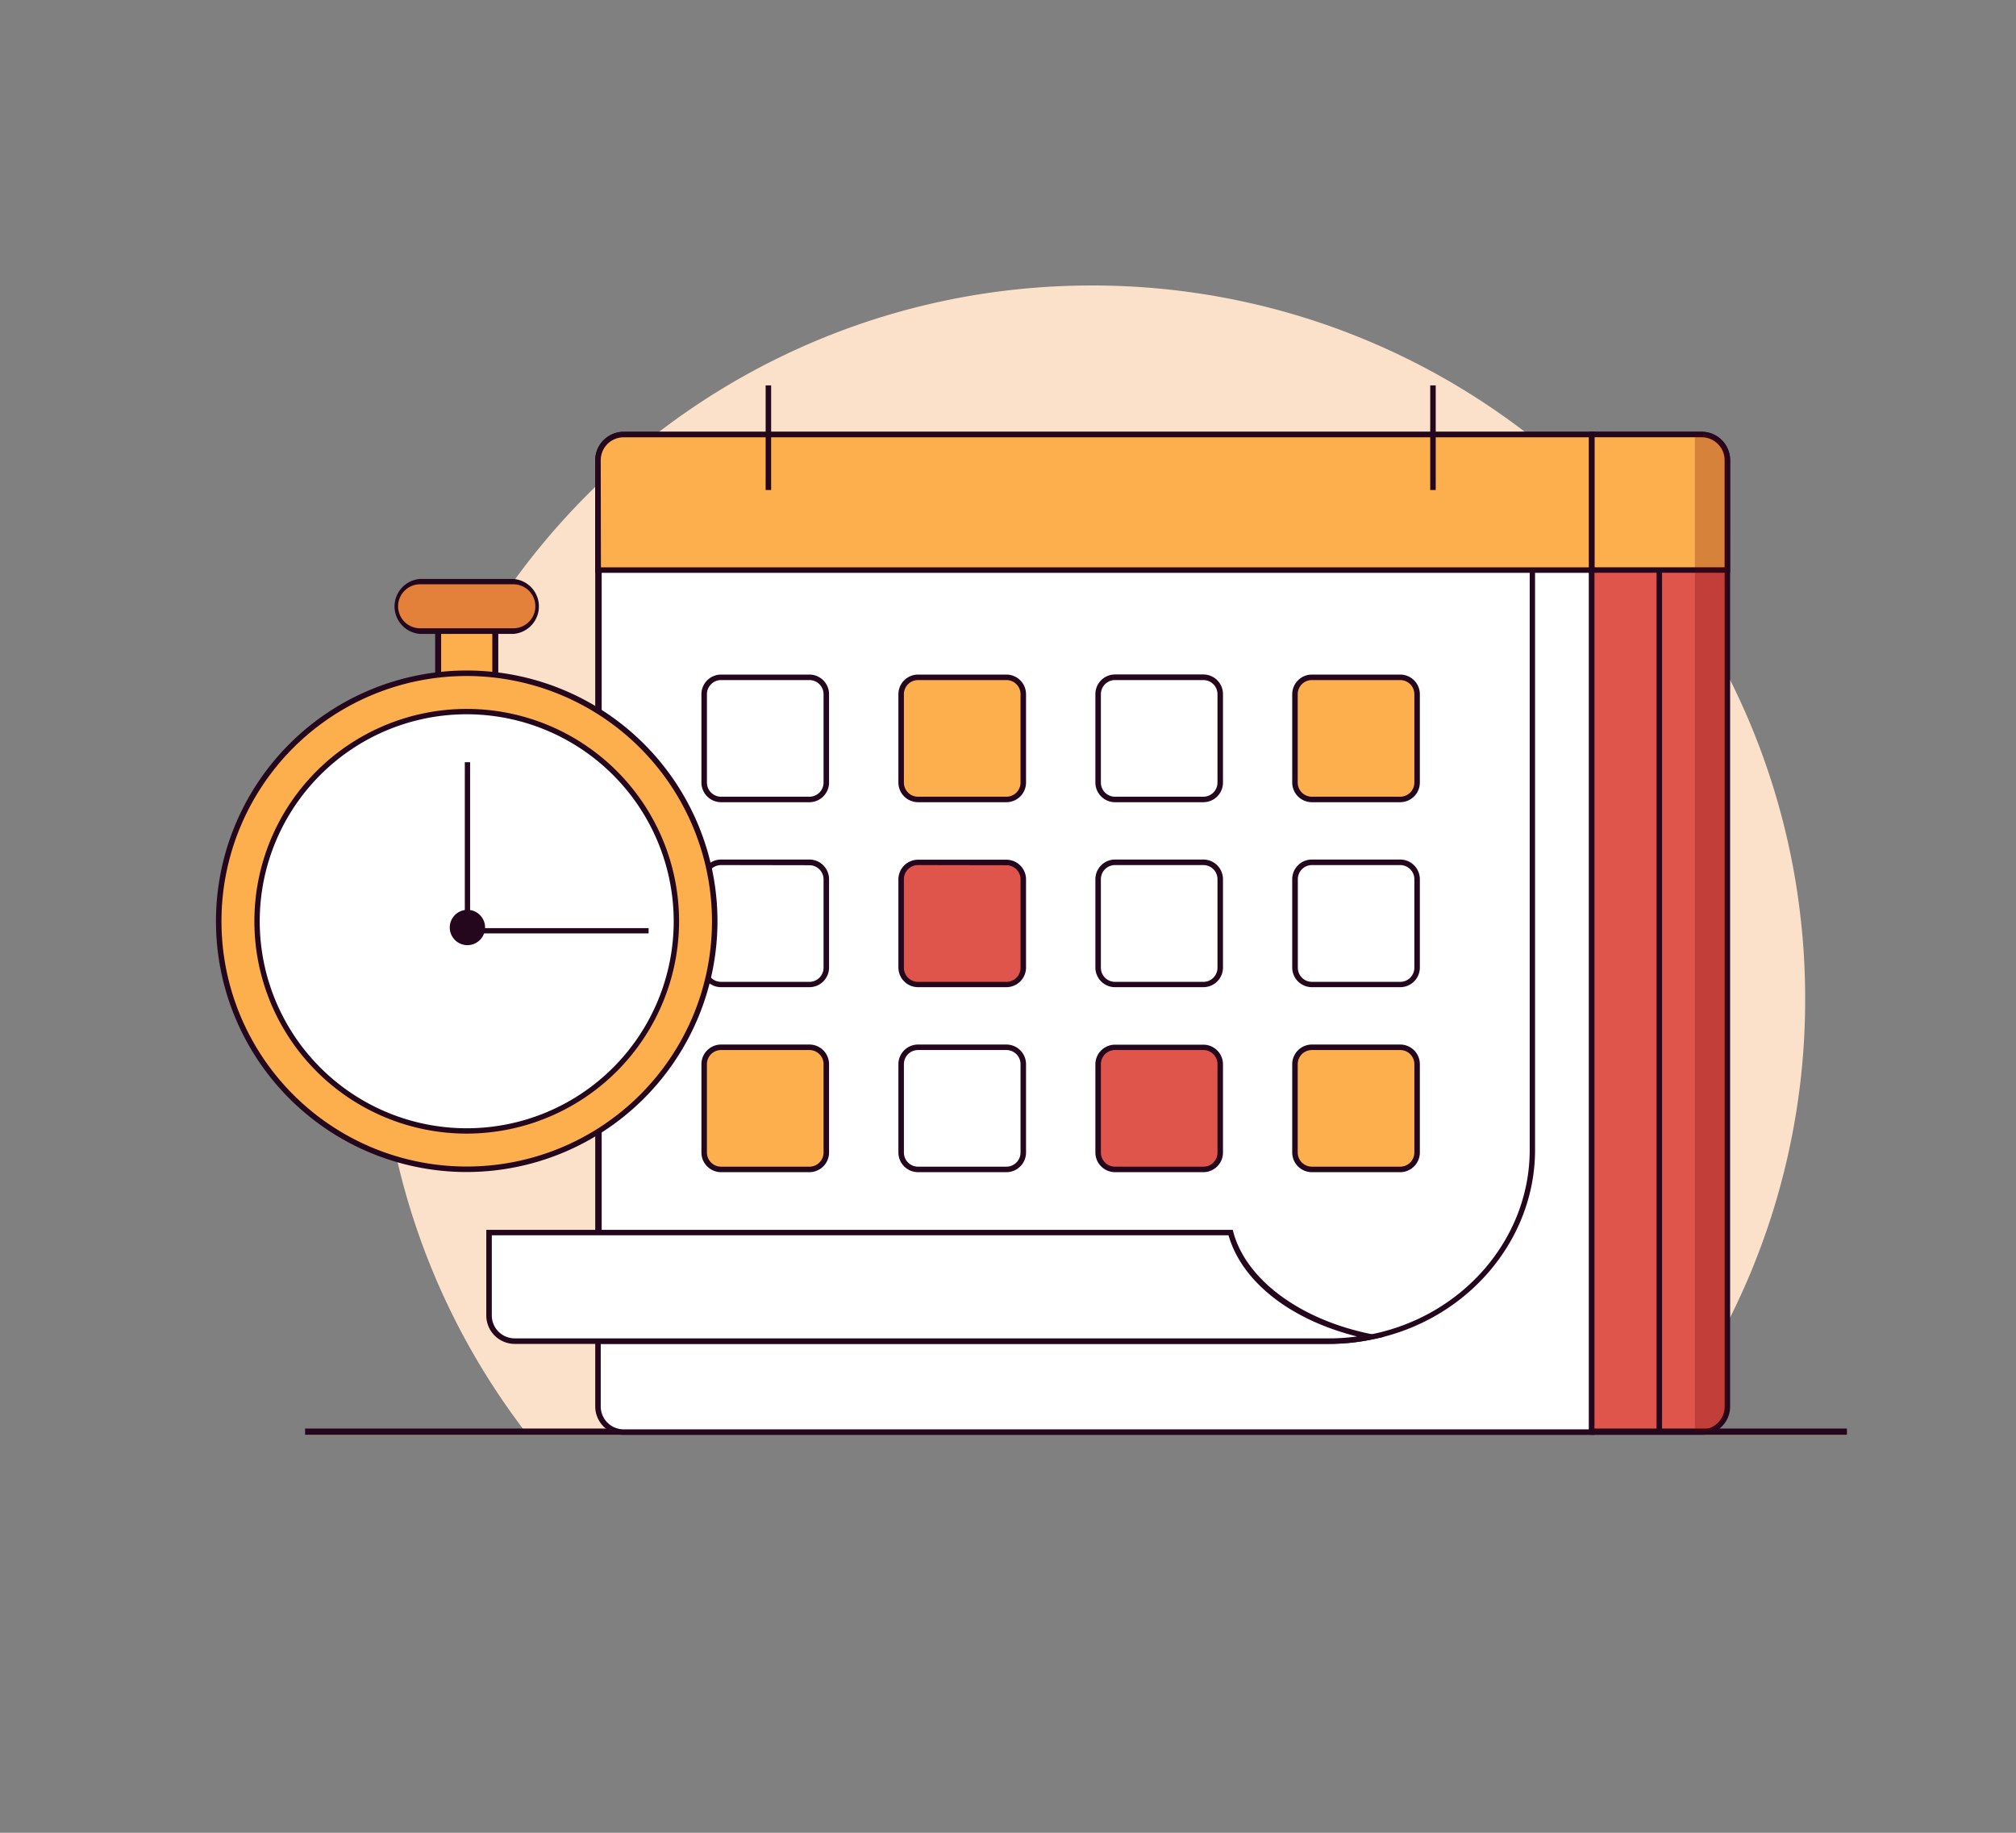 <svg id="Layer_1" data-name="Layer 1" xmlns="http://www.w3.org/2000/svg" viewBox="0 0 550 500"><rect x="0" y="0" width="550" height="500" fill="#808080" stroke="none"/><defs><style>.cls-1{fill:#fbe1ca;}.cls-2{fill:#e0554b;}.cls-3{fill:#24071d;}.cls-4{fill:#fdaf4e;}.cls-5{fill:#fff;}.cls-6{fill:#680000;opacity:0.26;}.cls-7{fill:#e3803a;}</style></defs><path class="cls-1" d="M492.48,272.48A193.66,193.66,0,0,1,455.92,386c-.95,1.34-1.93,2.66-2.92,4H142.82q-1.48-2-2.93-4a193.72,193.72,0,0,1-36.55-113.55c0-107.46,87.11-194.57,194.57-194.57S492.48,165,492.48,272.48Z"/><path class="cls-2" d="M471.26,125.54V383.68a7,7,0,0,1-6.28,7,5.79,5.79,0,0,1-.72,0H434.11V118.54h30.15A7,7,0,0,1,471.26,125.54Z"/><path class="cls-3" d="M464.26,391.43H434.11a.75.75,0,0,1-.75-.75V118.54a.76.76,0,0,1,.75-.75h30.15a7.76,7.76,0,0,1,7.75,7.75V383.68a7.7,7.7,0,0,1-7,7.71A6.74,6.74,0,0,1,464.26,391.43Zm-29.4-1.5h29.4a4.43,4.43,0,0,0,.63,0,6.22,6.22,0,0,0,5.62-6.22V125.54a6.26,6.26,0,0,0-6.25-6.25h-29.4Z"/><path class="cls-4" d="M471.26,125.54v30H434.11v-37h30.15A7,7,0,0,1,471.26,125.54Z"/><path class="cls-3" d="M472,156.26H433.36V117.79h30.9a7.76,7.76,0,0,1,7.75,7.75Zm-37.15-1.5h35.65V125.54a6.26,6.26,0,0,0-6.25-6.25h-29.4Z"/><rect class="cls-3" x="451.94" y="155.46" width="1.5" height="235.25"/><rect class="cls-3" x="83.24" y="389.72" width="420.63" height="1.69"/><path class="cls-5" d="M434.2,118.55V390.69H170.14a7,7,0,0,1-7-7V125.55a7,7,0,0,1,7-7Z"/><path class="cls-3" d="M435,391.44H170.14a7.76,7.76,0,0,1-7.75-7.75V125.55a7.76,7.76,0,0,1,7.75-7.75H435ZM170.14,119.3a6.26,6.26,0,0,0-6.25,6.25V383.69a6.25,6.25,0,0,0,6.25,6.25H433.45V119.3Z"/><path class="cls-6" d="M471.26,125.54V382.37c0,4.3-2.75,7.84-6.28,8.27a5.79,5.79,0,0,1-.72,0h-1.87V118.54h1.87A7,7,0,0,1,471.26,125.54Z"/><path class="cls-5" d="M418.06,148.41V313.73c0,25.12-18.88,46.09-44,51a57.87,57.87,0,0,1-11.41,1.11H163.42V148.41Z"/><path class="cls-3" d="M362.62,366.61H162.69V147.69h256.1v166c0,24.9-18.76,46.67-44.62,51.76A59.6,59.6,0,0,1,362.62,366.61Zm-198.47-1.45H362.62a57.58,57.58,0,0,0,11.27-1.1c25.17-4.95,43.44-26.12,43.44-50.33V149.14H164.15Z"/><path class="cls-5" d="M374,364.7a55,55,0,0,1-11.41,1.18H140.42a7,7,0,0,1-7-7V336.26H335.73C339.31,349.79,354.33,360.74,374,364.7Z"/><path class="cls-3" d="M362.62,366.63H140.42a7.76,7.76,0,0,1-7.75-7.75V335.51H336.31l.15.56c3.45,13,18.25,24,37.72,27.9l3.56.71-3.55.76A56.22,56.22,0,0,1,362.62,366.63ZM134.17,337v21.87a6.26,6.26,0,0,0,6.25,6.25h222.2a54.82,54.82,0,0,0,7.6-.52c-18.18-4.56-31.4-14.9-35.06-27.6Z"/><path class="cls-4" d="M170.14,118.55H434.2a0,0,0,0,1,0,0v37a0,0,0,0,1,0,0H163.14a0,0,0,0,1,0,0v-30A7,7,0,0,1,170.14,118.55Z"/><path class="cls-3" d="M435,156.27H162.39V125.55a7.76,7.76,0,0,1,7.75-7.75H435Zm-271.06-1.5H433.45V119.3H170.14a6.25,6.25,0,0,0-6.25,6.25Z"/><rect class="cls-5" x="192.11" y="184.78" width="33.32" height="33.32" rx="4.61"/><path class="cls-3" d="M220.82,218.85h-24.1a5.37,5.37,0,0,1-5.36-5.36v-24.1a5.37,5.37,0,0,1,5.36-5.36h24.1a5.36,5.36,0,0,1,5.36,5.36v24.1A5.37,5.37,0,0,1,220.82,218.85Zm-24.1-33.32a3.86,3.86,0,0,0-3.86,3.86v24.1a3.86,3.86,0,0,0,3.86,3.86h24.1a3.86,3.86,0,0,0,3.86-3.86v-24.1a3.86,3.86,0,0,0-3.86-3.86Z"/><rect class="cls-4" x="245.85" y="184.78" width="33.32" height="33.32" rx="4.61"/><path class="cls-3" d="M274.56,218.85h-24.1a5.37,5.37,0,0,1-5.36-5.36v-24.1a5.37,5.37,0,0,1,5.36-5.36h24.1a5.37,5.37,0,0,1,5.36,5.36v24.1A5.37,5.37,0,0,1,274.56,218.85Zm-24.1-33.32a3.86,3.86,0,0,0-3.86,3.86v24.1a3.86,3.86,0,0,0,3.86,3.86h24.1a3.86,3.86,0,0,0,3.86-3.86v-24.1a3.86,3.86,0,0,0-3.86-3.86Z"/><rect class="cls-5" x="299.59" y="184.78" width="33.32" height="33.32" rx="4.61"/><path class="cls-3" d="M328.3,218.85H304.2a5.37,5.37,0,0,1-5.36-5.36v-24.1A5.36,5.36,0,0,1,304.2,184h24.1a5.36,5.36,0,0,1,5.35,5.36v24.1A5.36,5.36,0,0,1,328.3,218.85Zm-24.1-33.32a3.86,3.86,0,0,0-3.86,3.86v24.1a3.86,3.86,0,0,0,3.86,3.86h24.1a3.85,3.85,0,0,0,3.85-3.86v-24.1a3.85,3.85,0,0,0-3.85-3.86Z"/><rect class="cls-4" x="353.32" y="184.78" width="33.32" height="33.32" rx="4.61"/><path class="cls-3" d="M382,218.85h-24.1a5.37,5.37,0,0,1-5.36-5.36v-24.1a5.37,5.37,0,0,1,5.36-5.36H382a5.36,5.36,0,0,1,5.36,5.36v24.1A5.37,5.37,0,0,1,382,218.85Zm-24.1-33.32a3.86,3.86,0,0,0-3.86,3.86v24.1a3.86,3.86,0,0,0,3.86,3.86H382a3.86,3.86,0,0,0,3.86-3.86v-24.1a3.86,3.86,0,0,0-3.86-3.86Z"/><rect class="cls-5" x="192.11" y="235.24" width="33.32" height="33.32" rx="4.61"/><path class="cls-3" d="M220.82,269.31h-24.1a5.37,5.37,0,0,1-5.36-5.36v-24.1a5.37,5.37,0,0,1,5.36-5.36h24.1a5.37,5.37,0,0,1,5.36,5.36V264A5.36,5.36,0,0,1,220.82,269.31ZM196.72,236a3.86,3.86,0,0,0-3.86,3.86V264a3.86,3.86,0,0,0,3.86,3.86h24.1a3.86,3.86,0,0,0,3.86-3.86v-24.1a3.86,3.86,0,0,0-3.86-3.86Z"/><rect class="cls-2" x="245.85" y="235.24" width="33.32" height="33.32" rx="4.61"/><path class="cls-3" d="M274.56,269.31h-24.1A5.37,5.37,0,0,1,245.1,264v-24.1a5.37,5.37,0,0,1,5.36-5.36h24.1a5.37,5.37,0,0,1,5.36,5.36V264A5.37,5.37,0,0,1,274.56,269.31ZM250.46,236a3.86,3.86,0,0,0-3.86,3.86V264a3.86,3.86,0,0,0,3.86,3.86h24.1a3.86,3.86,0,0,0,3.86-3.86v-24.1a3.86,3.86,0,0,0-3.86-3.86Z"/><rect class="cls-5" x="299.59" y="235.24" width="33.32" height="33.32" rx="4.61"/><path class="cls-3" d="M328.3,269.31H304.2a5.36,5.36,0,0,1-5.36-5.36v-24.1a5.37,5.37,0,0,1,5.36-5.36h24.1a5.36,5.36,0,0,1,5.35,5.36V264A5.36,5.36,0,0,1,328.3,269.31ZM304.2,236a3.86,3.86,0,0,0-3.86,3.86V264a3.86,3.86,0,0,0,3.86,3.86h24.1a3.85,3.85,0,0,0,3.85-3.86v-24.1A3.85,3.85,0,0,0,328.3,236Z"/><rect class="cls-5" x="353.32" y="235.24" width="33.32" height="33.32" rx="4.61"/><path class="cls-3" d="M382,269.31h-24.1a5.37,5.37,0,0,1-5.36-5.36v-24.1a5.37,5.37,0,0,1,5.36-5.36H382a5.37,5.37,0,0,1,5.36,5.36V264A5.36,5.36,0,0,1,382,269.31ZM357.93,236a3.86,3.86,0,0,0-3.86,3.86V264a3.86,3.86,0,0,0,3.86,3.86H382a3.86,3.86,0,0,0,3.86-3.86v-24.1A3.86,3.86,0,0,0,382,236Z"/><rect class="cls-4" x="192.11" y="285.71" width="33.32" height="33.32" rx="4.61"/><path class="cls-3" d="M220.82,319.78h-24.1a5.37,5.37,0,0,1-5.36-5.36v-24.1a5.37,5.37,0,0,1,5.36-5.36h24.1a5.36,5.36,0,0,1,5.36,5.36v24.1A5.37,5.37,0,0,1,220.82,319.78Zm-24.1-33.32a3.86,3.86,0,0,0-3.86,3.86v24.1a3.87,3.87,0,0,0,3.86,3.86h24.1a3.87,3.87,0,0,0,3.86-3.86v-24.1a3.86,3.86,0,0,0-3.86-3.86Z"/><rect class="cls-5" x="245.85" y="285.71" width="33.32" height="33.32" rx="4.61"/><path class="cls-3" d="M274.56,319.78h-24.1a5.37,5.37,0,0,1-5.36-5.36v-24.1a5.37,5.37,0,0,1,5.36-5.36h24.1a5.37,5.37,0,0,1,5.36,5.36v24.1A5.37,5.37,0,0,1,274.56,319.78Zm-24.1-33.32a3.86,3.86,0,0,0-3.86,3.86v24.1a3.87,3.87,0,0,0,3.86,3.86h24.1a3.87,3.87,0,0,0,3.86-3.86v-24.1a3.86,3.86,0,0,0-3.86-3.86Z"/><rect class="cls-2" x="299.59" y="285.71" width="33.32" height="33.32" rx="4.61"/><path class="cls-3" d="M328.3,319.78H304.2a5.37,5.37,0,0,1-5.36-5.36v-24.1A5.36,5.36,0,0,1,304.2,285h24.1a5.36,5.36,0,0,1,5.35,5.36v24.1A5.36,5.36,0,0,1,328.3,319.78Zm-24.1-33.32a3.86,3.86,0,0,0-3.86,3.86v24.1a3.87,3.87,0,0,0,3.86,3.86h24.1a3.86,3.86,0,0,0,3.85-3.86v-24.1a3.85,3.85,0,0,0-3.85-3.86Z"/><rect class="cls-4" x="353.32" y="285.71" width="33.32" height="33.32" rx="4.61"/><path class="cls-3" d="M382,319.78h-24.1a5.37,5.37,0,0,1-5.36-5.36v-24.1a5.37,5.37,0,0,1,5.36-5.36H382a5.36,5.36,0,0,1,5.36,5.36v24.1A5.37,5.37,0,0,1,382,319.78Zm-24.1-33.32a3.86,3.86,0,0,0-3.86,3.86v24.1a3.87,3.87,0,0,0,3.86,3.86H382a3.87,3.87,0,0,0,3.86-3.86v-24.1a3.86,3.86,0,0,0-3.86-3.86Z"/><rect class="cls-4" x="119.53" y="164.31" width="15.59" height="26.69" rx="7.34"/><path class="cls-3" d="M127.79,191.81h-.92a8.16,8.16,0,0,1-8.15-8.15v-12a8.16,8.16,0,0,1,8.15-8.15h.92a8.16,8.16,0,0,1,8.15,8.15v12A8.16,8.16,0,0,1,127.79,191.81Zm-.92-26.69a6.53,6.53,0,0,0-6.52,6.52v12a6.53,6.53,0,0,0,6.52,6.52h.92a6.53,6.53,0,0,0,6.52-6.52v-12a6.53,6.53,0,0,0-6.52-6.52Z"/><rect class="cls-7" x="120.56" y="145.93" width="13.54" height="38.98" rx="6.77" transform="translate(292.75 38.09) rotate(90)"/><path class="cls-3" d="M140.05,172.94H114.61a7.52,7.52,0,0,1,0-15h25.44a7.52,7.52,0,0,1,0,15ZM114.61,159.4a6,6,0,0,0,0,12h25.44a6,6,0,0,0,0-12Z"/><circle class="cls-4" cx="127.33" cy="251.33" r="67.66"/><path class="cls-3" d="M127.33,319.74a68.41,68.41,0,1,1,68.41-68.41A68.49,68.49,0,0,1,127.33,319.74Zm0-135.32a66.91,66.91,0,1,0,66.91,66.91A67,67,0,0,0,127.33,184.42Z"/><circle class="cls-5" cx="127.33" cy="251.33" r="57.2"/><path class="cls-3" d="M127.33,309.26a57.93,57.93,0,1,1,57.93-57.93A58,58,0,0,1,127.33,309.26Zm0-114.4a56.47,56.47,0,1,0,56.47,56.47A56.53,56.53,0,0,0,127.33,194.86Z"/><polygon class="cls-3" points="176.95 254.64 126.81 254.64 126.81 207.94 128.25 207.94 128.25 253.2 176.95 253.2 176.95 254.64"/><circle class="cls-3" cx="127.52" cy="253.03" r="4.82"/><rect class="cls-3" x="208.88" y="105.14" width="1.5" height="28.54"/><rect class="cls-3" x="390.19" y="105.14" width="1.5" height="28.54"/></svg>